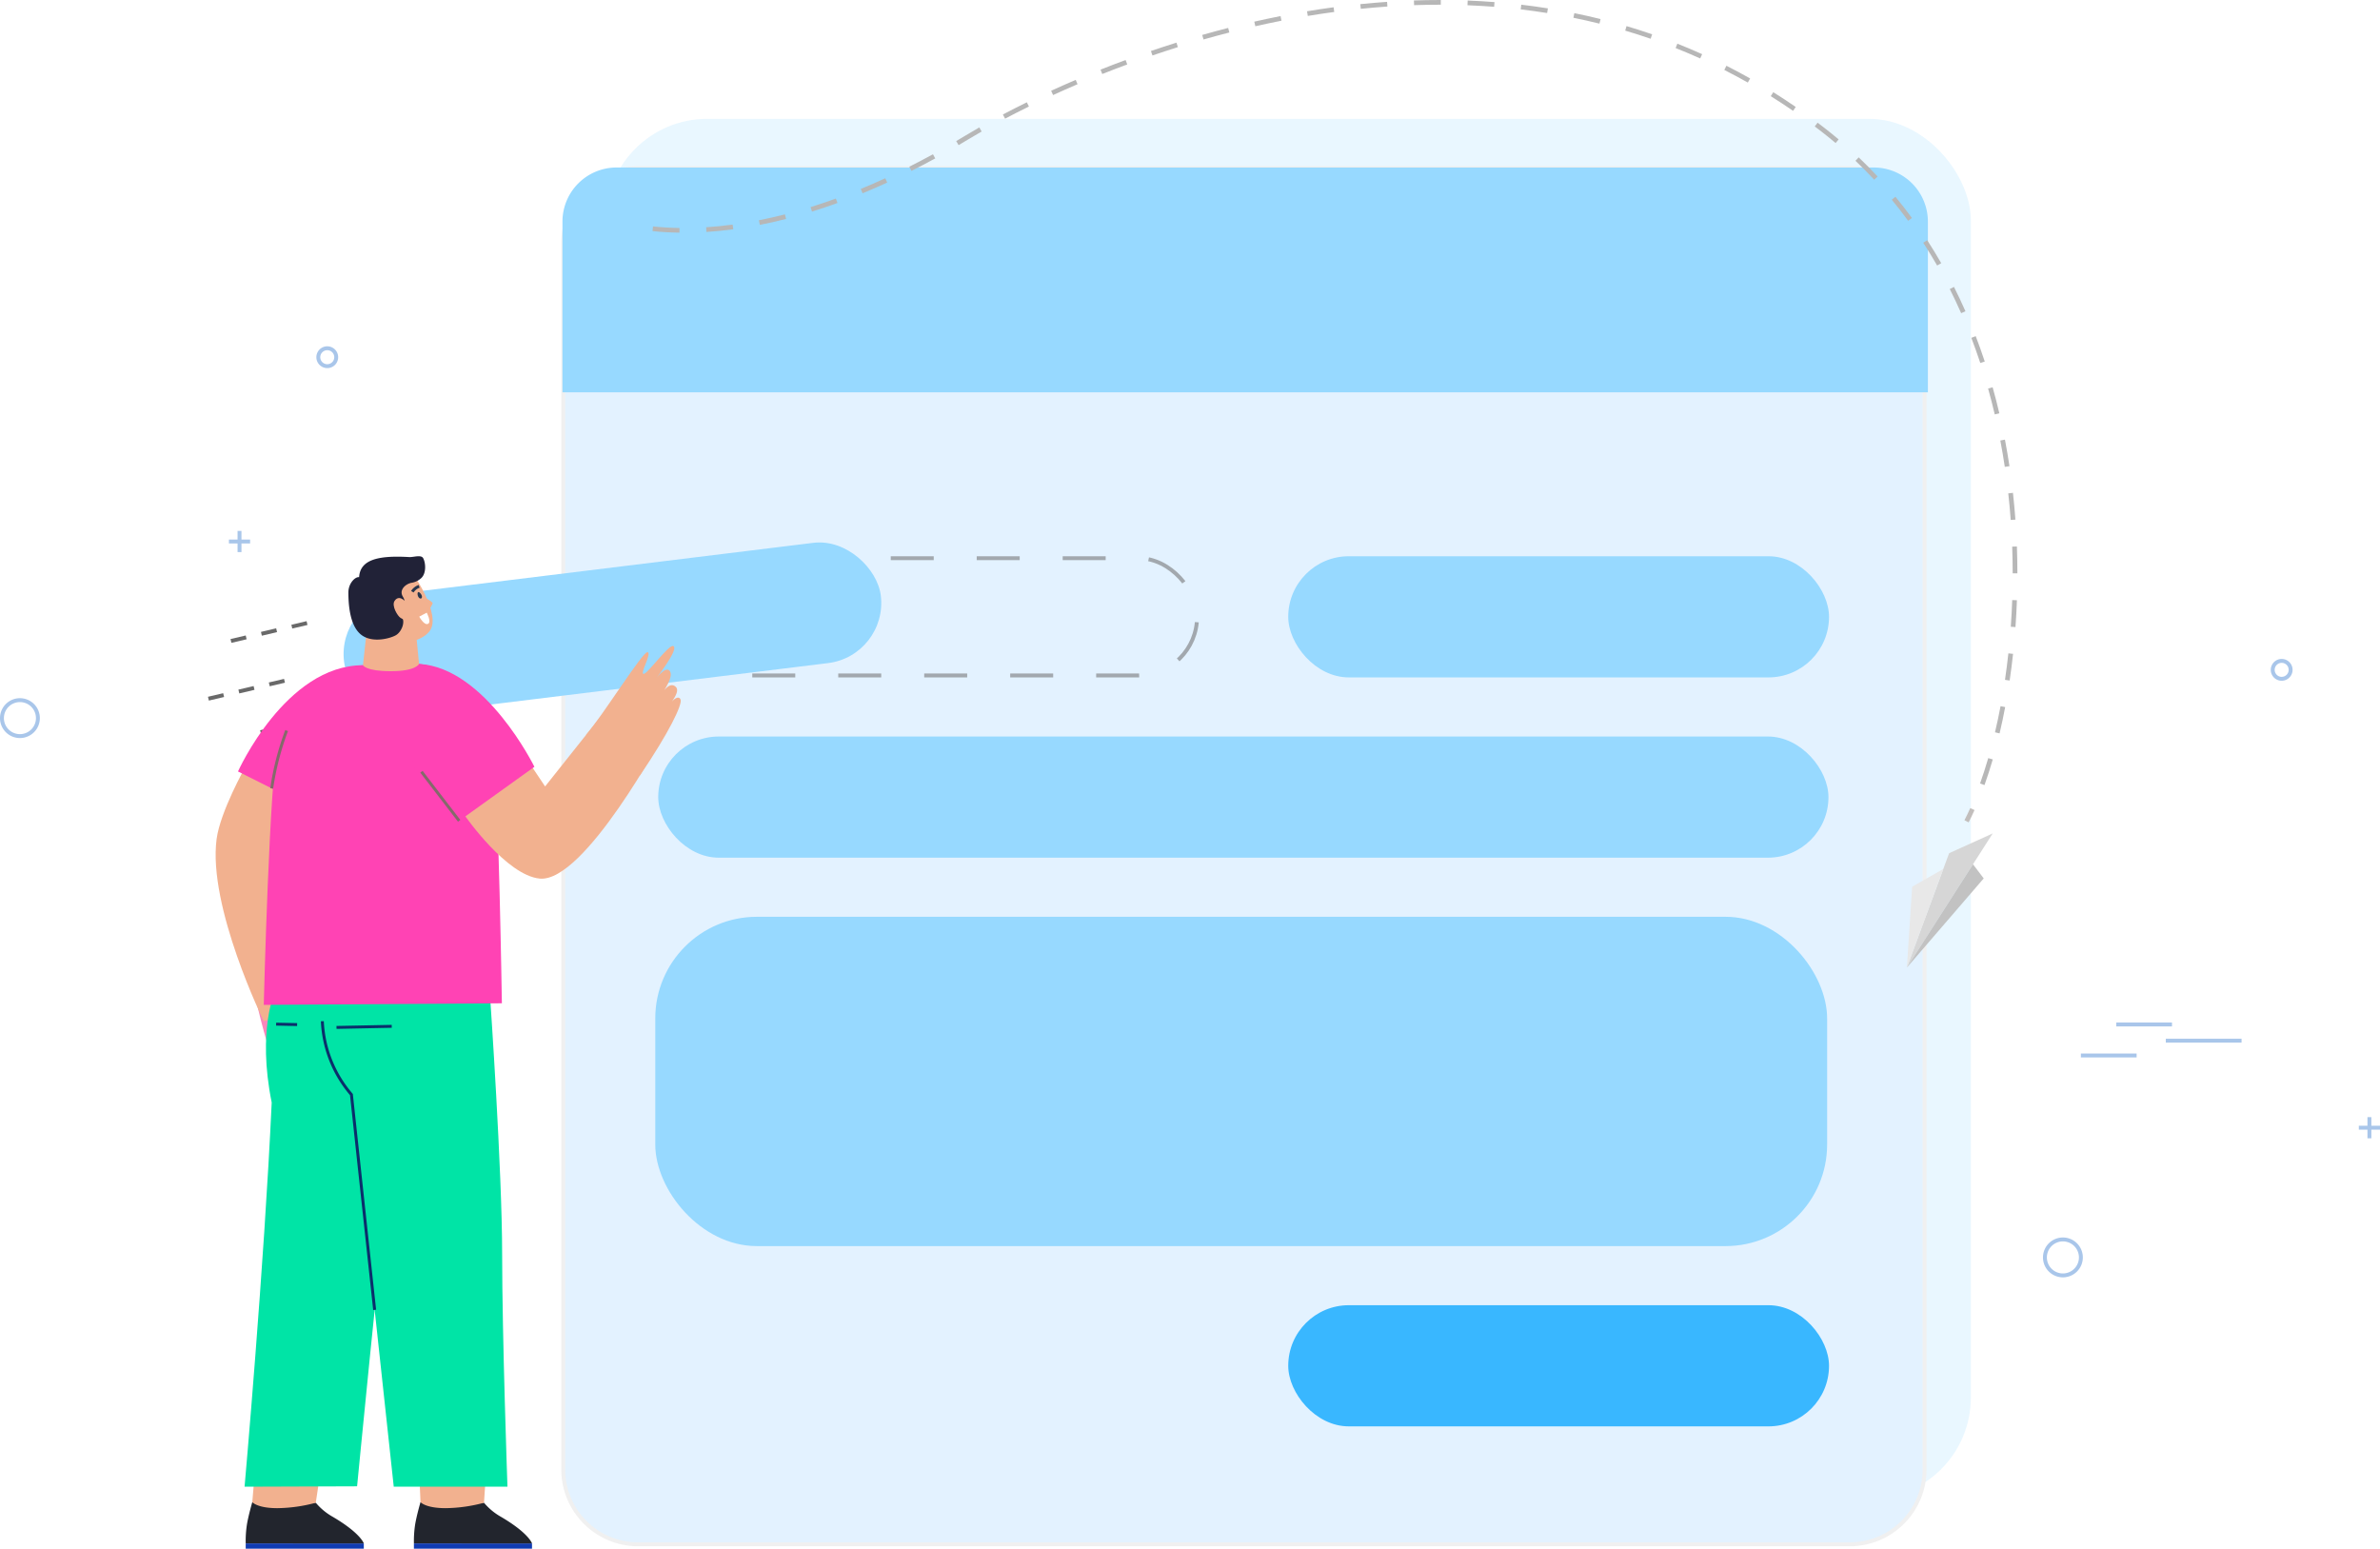 <svg xmlns="http://www.w3.org/2000/svg" xmlns:xlink="http://www.w3.org/1999/xlink" width="609.045" height="396.296" viewBox="0 0 609.045 396.296">
  <defs>
    <filter id="Rectangle_2120" x="77.152" y="128.016" width="159.136" height="65.639" filterUnits="userSpaceOnUse">
      <feOffset dy="3" input="SourceAlpha"/>
      <feGaussianBlur stdDeviation="3" result="blur"/>
      <feFlood flood-opacity="0.161"/>
      <feComposite operator="in" in2="blur"/>
      <feComposite in="SourceGraphic"/>
    </filter>
    <clipPath id="clip-path">
      <rect id="Rectangle_2127" data-name="Rectangle 2127" width="119.02" height="253.963" fill="none"/>
    </clipPath>
  </defs>
  <g id="Group_3468" data-name="Group 3468" transform="translate(-1012.038 -1216.901)">
    <rect id="Rectangle_2119" data-name="Rectangle 2119" width="349.375" height="353.156" rx="26" transform="translate(1167.012 1247.314)" fill="rgba(151,217,255,0.21)"/>
    <g id="Path_19920" data-name="Path 19920" transform="translate(1155.669 1259.414)" fill="#e3f2ff">
      <path d="M 329.713 352.656 L 19.662 352.656 C 17.075 352.656 14.565 352.149 12.203 351.15 C 9.922 350.185 7.872 348.803 6.112 347.043 C 4.352 345.283 2.971 343.234 2.006 340.952 C 1.007 338.59 0.5 336.081 0.5 333.494 L 0.5 19.662 C 0.5 17.075 1.007 14.565 2.006 12.203 C 2.971 9.922 4.352 7.872 6.112 6.112 C 7.872 4.352 9.922 2.971 12.203 2.006 C 14.565 1.007 17.075 0.5 19.662 0.5 L 329.713 0.5 C 332.3 0.5 334.809 1.007 337.171 2.006 C 339.453 2.971 341.502 4.352 343.262 6.112 C 345.022 7.872 346.404 9.922 347.369 12.203 C 348.368 14.565 348.875 17.075 348.875 19.662 L 348.875 333.494 C 348.875 336.081 348.368 338.59 347.369 340.952 C 346.404 343.234 345.022 345.283 343.262 347.043 C 341.502 348.803 339.453 350.185 337.171 351.15 C 334.809 352.149 332.3 352.656 329.713 352.656 Z" stroke="none"/>
      <path d="M 19.662 1 C 17.142 1 14.698 1.493 12.398 2.466 C 10.176 3.406 8.18 4.752 6.466 6.466 C 4.752 8.18 3.406 10.176 2.466 12.398 C 1.493 14.698 1 17.142 1 19.662 L 1 333.494 C 1 336.014 1.493 338.458 2.466 340.758 C 3.406 342.98 4.752 344.976 6.466 346.69 C 8.18 348.404 10.176 349.75 12.398 350.69 C 14.698 351.662 17.142 352.156 19.662 352.156 L 329.713 352.156 C 332.233 352.156 334.676 351.662 336.976 350.69 C 339.199 349.75 341.194 348.404 342.909 346.69 C 344.623 344.976 345.969 342.98 346.908 340.758 C 347.881 338.458 348.375 336.014 348.375 333.494 L 348.375 19.662 C 348.375 17.142 347.881 14.698 346.908 12.398 C 345.969 10.176 344.623 8.18 342.909 6.466 C 341.194 4.752 339.199 3.406 336.976 2.466 C 334.676 1.493 332.233 1 329.713 1 L 19.662 1 M 19.662 -3.0517578125e-05 L 329.713 -3.0517578125e-05 C 340.572 -3.0517578125e-05 349.375 8.803 349.375 19.662 L 349.375 333.494 C 349.375 344.353 340.572 353.156 329.713 353.156 L 19.662 353.156 C 8.803 353.156 0 344.353 0 333.494 L 0 19.662 C 0 8.803 8.803 -3.0517578125e-05 19.662 -3.0517578125e-05 Z" stroke="none" fill="#f0f0f0"/>
    </g>
    <path id="Path_19921" data-name="Path 19921" d="M13.849,0H335.566a13.849,13.849,0,0,1,13.849,13.849V57.526H0V13.849A13.849,13.849,0,0,1,13.849,0Z" transform="translate(1155.972 1259.762)" fill="#97d9ff"/>
    <g id="Rectangle_2129" data-name="Rectangle 2129" transform="translate(1180.479 1359.235)" fill="none" stroke="rgba(112,112,112,0.57)" stroke-width="1" stroke-dasharray="11">
      <rect width="138.389" height="31.005" rx="15.503" stroke="none"/>
      <rect x="0.5" y="0.5" width="137.389" height="30.005" rx="15.003" fill="none"/>
    </g>
    <g transform="matrix(1, 0, 0, 1, 1012.04, 1216.9)" filter="url(#Rectangle_2120)">
      <rect id="Rectangle_2120-2" data-name="Rectangle 2120" width="138.389" height="31.005" rx="15.503" transform="translate(86.15 150.88) rotate(-7)" fill="#97d9ff"/>
    </g>
    <rect id="Rectangle_2121" data-name="Rectangle 2121" width="299.464" height="31.005" rx="15.503" transform="translate(1180.479 1405.364)" fill="#97d9ff"/>
    <rect id="Rectangle_2123" data-name="Rectangle 2123" width="138.389" height="31.005" rx="15.503" transform="translate(1341.699 1359.235)" fill="#97d9ff"/>
    <rect id="Rectangle_2128" data-name="Rectangle 2128" width="138.389" height="31.005" rx="15.503" transform="translate(1341.699 1550.884)" fill="#39b7ff"/>
    <rect id="Rectangle_2124" data-name="Rectangle 2124" width="299.879" height="84.266" rx="26" transform="translate(1179.723 1451.494)" fill="#97d9ff"/>
    <path id="Path_19922" data-name="Path 19922" d="M0,1.678,20.106,0" transform="matrix(0.998, 0.07, -0.07, 0.998, 1108.518, 1517.495)" fill="none" stroke="#000" stroke-width="1" stroke-dasharray="4"/>
    <path id="Path_19923" data-name="Path 19923" d="M0,0,20.106,1.678" transform="matrix(-0.951, 0.309, -0.309, -0.951, 1090.61, 1376.334)" fill="none" stroke="#696969" stroke-width="1" stroke-dasharray="4"/>
    <path id="Path_19924" data-name="Path 19924" d="M0,1.678,20.106,0" transform="matrix(0.998, 0.07, -0.07, 0.998, 1106.672, 1543.898)" fill="none" stroke="#000" stroke-width="1" stroke-dasharray="4"/>
    <path id="Path_19925" data-name="Path 19925" d="M0,0,20.106,1.678" transform="matrix(-0.951, 0.309, -0.309, -0.951, 1098.19, 1399.664)" fill="none" stroke="#696969" stroke-width="1" stroke-dasharray="4"/>
    <path id="Path_19926" data-name="Path 19926" d="M0,1.678,20.106,0" transform="matrix(0.998, 0.07, -0.07, 0.998, 1101.587, 1529.897)" fill="none" stroke="#000" stroke-width="1" stroke-dasharray="4"/>
    <path id="Path_19927" data-name="Path 19927" d="M0,0,20.106,1.678" transform="matrix(-0.951, 0.309, -0.309, -0.951, 1084.839, 1391.105)" fill="none" stroke="#696969" stroke-width="1" stroke-dasharray="4"/>
    <g id="Group_3360" data-name="Group 3360" transform="translate(1067.219 1359.235)">
      <g id="Group_3359" data-name="Group 3359" clip-path="url(#clip-path)">
        <path id="Path_19928" data-name="Path 19928" d="M113.7,116.713c.451,3.982,3.649,15.3,2.98,15.778s-1.848-3.495-2.326-3,.921,6.72.126,7.014c-1.078.4-2.169-6.055-2.169-6.055s.842,7.129-.193,7.2c-.734.054-1.626-5.358-2.227-7.383.371,2.277.536,6.039-.227,6.079s-1.443-3.632-2.119-6.417c.259,1.778.557,5.036-.146,5.106s-2.993-8.742-4.824-17.122" transform="translate(-93.112 -8.203)" fill="#f886bc"/>
        <path id="Path_19929" data-name="Path 19929" d="M107.772,57.954S101.329,69.4,100.4,76.427c-2.293,17.308,12.068,46.626,12.068,46.626S122.9,120.206,122.9,118.9s-7.273-32.115-7.273-32.115L126.059,62.7" transform="translate(-100.15 -4.073)" fill="#f2b18f"/>
        <path id="Path_19930" data-name="Path 19930" d="M73.333,17.524l-1.4,12.906s7.739,6.561,14.585-.789l-.837-8.495Z" transform="translate(-34.375 -1.232)" fill="#f2b18f"/>
        <path id="Path_19931" data-name="Path 19931" d="M79.624,3.616S88,15.153,84.579,19.476c-2.524,3.191-9.148,3.553-11.2,2.3-.441-2.362-5.87-10.171-5-11.909,3.327-6.64,11.239-6.25,11.239-6.25" transform="translate(-29.87 -0.254)" fill="#f2b18f"/>
        <path id="Path_19932" data-name="Path 19932" d="M73.09,5.358C73.36,1,77.661-.281,85.915.212c1.105.066,3.072-.684,3.582.3.672,1.291.791,3.9-.506,5.079a4.755,4.755,0,0,1-2.583,1.22c-1.5.35-3.02,1.774-2.224,3.34.208.41.7,1.106.39,1.444a4.414,4.414,0,0,1-.9.47c-.593.318-.556,1.221-.186,1.784s.2,1.187.577,1.749c.882,1.329-.165,3.78-1.538,4.593-1.214.72-5.2,1.921-8.114.409-2.53-1.311-4.049-4.88-4.068-11.3-.008-2.46,1.821-4.111,2.74-3.944" transform="translate(-36.375 0)" fill="#212237"/>
        <path id="Path_19933" data-name="Path 19933" d="M77.309,12.755c-1.36-1.725-2.462-1.45-3.062-.5-.8,1.263.805,3.888,1.554,4.336,1.516.908,2.745.813,2.862-.419" transform="translate(-28.468 -0.808)" fill="#f2b18f"/>
        <path id="Path_19934" data-name="Path 19934" d="M71.753,10c.389.324.754.912.539,1.344a.3.3,0,0,1-.312.167c-.873-.086-1.039-2.189-.227-1.512" transform="translate(-19.555 -0.693)" fill="#28364c"/>
        <path id="Path_19935" data-name="Path 19935" d="M73.742,8.288a3.235,3.235,0,0,0-1.75,1.376" transform="translate(-21.653 -0.583)" fill="none" stroke="#28364c" stroke-miterlimit="10" stroke-width="0.75"/>
        <path id="Path_19936" data-name="Path 19936" d="M69.181,16.549l1.913-1.024s1.256,2.35.365,2.847c-.985.548-2.279-1.823-2.279-1.823" transform="translate(-17.077 -1.091)" fill="#fff"/>
        <rect id="Rectangle_2125" data-name="Rectangle 2125" width="30.222" height="1.354" transform="translate(50.739 252.598)" fill="#103bb2"/>
        <path id="Path_19937" data-name="Path 19937" d="M45.243,259.68l-2.615.616s-1,3.416-1.384,5.794a27.849,27.849,0,0,0-.3,4.747l30.222.023s-.79-2.62-8-6.844a15.76,15.76,0,0,1-4.289-3.568Z" transform="translate(9.798 -18.251)" fill="#22252d"/>
        <path id="Path_19938" data-name="Path 19938" d="M53.063,247.693l.5,11.49s1.268,1.534,6.4,1.538a39.231,39.231,0,0,0,9.847-1.386l1.013-15.5" transform="translate(-1.134 -17.138)" fill="#f2b18f"/>
        <rect id="Rectangle_2126" data-name="Rectangle 2126" width="30.222" height="1.354" transform="translate(7.694 252.598)" fill="#103bb2"/>
        <path id="Path_19939" data-name="Path 19939" d="M91.543,259.68l-2.615.616s-1,3.416-1.384,5.794a27.848,27.848,0,0,0-.3,4.747l30.222.023s-.79-2.62-8-6.844a15.76,15.76,0,0,1-4.289-3.568Z" transform="translate(-79.548 -18.251)" fill="#22252d"/>
        <path id="Path_19940" data-name="Path 19940" d="M98.968,247.224l-1.019,11.959s1.268,1.535,6.4,1.539a39.27,39.27,0,0,0,9.847-1.386l2.329-15.5" transform="translate(-88.569 -17.138)" fill="#f2b18f"/>
        <path id="Path_19941" data-name="Path 19941" d="M80.084,116.651s-4.714,9.816-.926,28.6c-1.927,41.935-6.942,98.31-6.942,98.31l28.794-.1s5.87-60.6,9.361-90.8c3.888-33.639,6.319-74.835,6.319-74.835" transform="translate(-64.811 -5.47)" fill="#00e4a6"/>
        <path id="Path_19943" data-name="Path 19943" d="M90.645,119.652s3.06,44.209,3.06,65.425,1.362,59.6,1.362,59.6h-29.1L55.133,144.334c-8.869-10.623-8.221-33.673-6.085-42.649L77.907,93.8Z" transform="translate(-20.388 -6.593)" fill="#00e4a6"/>
        <path id="Path_19944" data-name="Path 19944" d="M97.635,201.838l-5.946-55.1a30.854,30.854,0,0,1-7.439-18.762" transform="translate(-56.944 -8.995)" fill="none" stroke="#0b2e6b" stroke-miterlimit="10" stroke-width="0.75"/>
        <line id="Line_66" data-name="Line 66" x1="14.136" y2="0.283" transform="translate(30.93 120.286)" fill="none" stroke="#0b2e6b" stroke-miterlimit="10" stroke-width="0.75"/>
        <line id="Line_67" data-name="Line 67" x1="5.375" y1="0.112" transform="translate(15.478 119.729)" fill="none" stroke="#0b2e6b" stroke-miterlimit="10" stroke-width="0.75"/>
        <path id="Path_19945" data-name="Path 19945" d="M0,47.453c3.947-4.464,14.535-21.439,15.726-21.172s-2.017,5.522-1,5.559,6.5-7.712,7.616-7.127c1.515.793-4.523,8.429-4.523,8.429S20.186,29.9,21.3,30.965c.79.757.373,2.345-1.263,5.026,1.1-1.372,2.135-1.615,2.939-.813s.007,2.258-.975,3.737c.775-.969,1.906-1.456,2.2-.446.379,1.32-2.824,8.172-10.4,19.346" transform="translate(94.793 -1.735)" fill="#f2b18f"/>
        <path id="Path_19946" data-name="Path 19946" d="M74.612,29.968s-16.676.7-21.677,19.679c-2.255,8.557-3.707,67.237-3.707,67.237l60.936-.407s-.812-53.05-2.175-64.536c-2.491-20.991-19.018-22.3-19.018-22.3S88.218,31.5,81.759,31.5s-7.147-1.529-7.147-1.529" transform="translate(-36.912 -2.083)" fill="#ff43b4"/>
        <path id="Path_19947" data-name="Path 19947" d="M119.448,29.993c-19.793,0-31.98,27.188-31.98,27.188l12.446,6.25" transform="translate(-81.748 -2.108)" fill="#ff43b4"/>
        <path id="Path_19948" data-name="Path 19948" d="M4.549,69.239s10.562,15.2,19.09,16.025C35.1,86.372,55.494,48.211,55.494,48.211L42.63,39.522,25.013,61.682,19,52.7" transform="translate(59.297 -2.778)" fill="#f2b18f"/>
        <path id="Path_19949" data-name="Path 19949" d="M42.042,29.641c17.042.937,29.515,26.324,29.515,26.324L51.6,70.287,40.277,55.514" transform="translate(10.018 -2.083)" fill="#ff43b4"/>
        <line id="Line_68" data-name="Line 68" x1="9.652" y1="12.555" transform="translate(52.67 55.145)" fill="none" stroke="#846a6a" stroke-miterlimit="10" stroke-width="0.75"/>
        <path id="Path_19950" data-name="Path 19950" d="M108.479,62.778a71.484,71.484,0,0,1,3.818-14.8" transform="translate(-94.132 -3.372)" fill="none" stroke="#846a6a" stroke-miterlimit="10" stroke-width="0.75"/>
        <path id="Path_19951" data-name="Path 19951" d="M68.29,11.052s2.745,1.318,2.607,1.821a9.937,9.937,0,0,1-.96,1.721" transform="translate(-15.371 -0.777)" fill="#f2b18f"/>
      </g>
    </g>
    <g id="Group_3446" data-name="Group 3446" transform="translate(1179.018 1216.902)">
      <path id="Path_20207" data-name="Path 20207" d="M4.737,194.438,26.7,160.116l-11.158,5.059Z" transform="translate(316.259 53.147)" fill="#d6d6d6"/>
      <path id="Path_20208" data-name="Path 20208" d="M14.232,192.174l1.34-20.686,7.981-4.55Z" transform="translate(306.764 55.411)" fill="#e8e8e8"/>
      <path id="Path_20209" data-name="Path 20209" d="M23.385,166.041l2.744,3.615L6.47,192.471Z" transform="translate(314.527 55.114)" fill="#c2c2c2"/>
      <path id="Path_20210" data-name="Path 20210" d="M340.857,200.886c.742-2.079,1.454-4.287,2.114-6.562l-1.158-.336c-.654,2.252-1.357,4.437-2.091,6.492Zm3.861-13.226c.516-2.184,1-4.451,1.43-6.734l-1.184-.225c-.43,2.267-.907,4.515-1.42,6.682Zm2.573-13.522c.332-2.24.626-4.537.875-6.826l-1.2-.129c-.248,2.272-.539,4.554-.868,6.78Zm1.493-13.678c.162-2.272.286-4.585.368-6.87l-1.205-.043c-.08,2.272-.2,4.569-.365,6.826Zm-.717-13.748h1.205c0-2.286-.044-4.6-.127-6.879l-1.205.044c.083,2.264.125,4.565.127,6.837m-.5-13.664,1.2-.088c-.168-2.287-.38-4.591-.63-6.853l-1.2.133c.25,2.246.461,4.537.626,6.807m-1.51-13.586,1.192-.178c-.341-2.274-.731-4.558-1.158-6.789l-1.184.228c.424,2.215.811,4.483,1.149,6.74m-2.573-13.427,1.175-.276c-.526-2.242-1.1-4.485-1.718-6.669l-1.16.325c.609,2.168,1.181,4.4,1.7,6.62m-3.7-13.154,1.144-.378c-.722-2.187-1.5-4.369-2.312-6.489l-1.125.432c.806,2.1,1.577,4.268,2.294,6.436m-4.893-12.752,1.1-.486c-.928-2.107-1.918-4.2-2.94-6.232l-1.076.542c1.012,2.01,1.993,4.088,2.913,6.176m-6.146-12.19,1.047-.6c-1.144-2-2.351-3.977-3.59-5.886l-1.011.657c1.225,1.89,2.421,3.851,3.554,5.829M6.9,59.539l.017-1.205c-2.335-.032-4.618-.165-6.789-.4L0,59.135c2.207.236,4.529.37,6.9.4m6.9-.182c2.24-.144,4.55-.374,6.863-.685l-.16-1.193c-2.287.305-4.569.533-6.781.675Zm13.663-1.811c2.21-.436,4.47-.948,6.72-1.524l-.3-1.168c-2.228.57-4.467,1.078-6.653,1.509Zm293.854-1.054.972-.711c-1.356-1.851-2.781-3.681-4.233-5.437l-.93.767c1.437,1.739,2.848,3.55,4.19,5.381M40.809,54.143c2.15-.669,4.345-1.408,6.524-2.2l-.41-1.133c-2.162.785-4.339,1.517-6.472,2.179ZM53.751,49.46c2.082-.858,4.2-1.781,6.308-2.746l-.5-1.1c-2.088.959-4.2,1.877-6.265,2.728Zm258.877-3.472.883-.823c-1.561-1.673-3.193-3.321-4.848-4.9l-.831.874c1.638,1.558,3.253,3.189,4.8,4.846M66.257,43.731c2.014-1.015,4.062-2.091,6.09-3.2l-.579-1.058c-2.015,1.1-4.05,2.171-6.052,3.179Zm12.069-6.593q1.181-.7,2.373-1.417c1.121-.677,2.307-1.373,3.527-2.071l-.6-1.046c-1.228.7-2.421,1.4-3.551,2.086q-1.187.717-2.362,1.409Zm224.428-.545.777-.922c-1.2-1.012-2.441-2.015-3.688-2.981q-.851-.659-1.7-1.3l-.726.963q.847.639,1.693,1.295c1.233.955,2.461,1.947,3.649,2.949M90.224,30.36c1.971-1.042,4.024-2.086,6.1-3.1l-.533-1.082c-2.084,1.024-4.148,2.074-6.13,3.119Zm201.646-2,.683-.994c-1.887-1.3-3.823-2.569-5.754-3.776l-.639,1.022c1.917,1.2,3.837,2.459,5.71,3.748M102.508,24.321c2.052-.942,4.16-1.874,6.26-2.773l-.475-1.108c-2.11.9-4.225,1.839-6.287,2.785Zm177.782-3.2.593-1.05c-1.991-1.124-4.033-2.216-6.07-3.247L274.27,17.9c2.019,1.023,4.045,2.107,6.02,3.222m-165.2-2.184c2.11-.839,4.26-1.665,6.392-2.453l-.418-1.131c-2.142.791-4.3,1.621-6.42,2.464Zm153.013-3.982.494-1.1c-2.08-.938-4.213-1.839-6.34-2.683l-.444,1.12c2.108.836,4.225,1.733,6.289,2.661m-140.171-.763c2.156-.737,4.346-1.453,6.505-2.128l-.36-1.151c-2.17.679-4.369,1.4-6.536,2.138ZM141,10.1c2.2-.626,4.419-1.225,6.608-1.785l-.3-1.168c-2.2.562-4.433,1.165-6.64,1.793Zm114.414-.184.393-1.139c-2.155-.745-4.362-1.45-6.556-2.1l-.342,1.156c2.178.643,4.366,1.344,6.505,2.082M154.26,6.714c2.227-.5,4.479-.982,6.694-1.417l-.232-1.183c-2.227.438-4.49.918-6.728,1.424Zm88.059-.669.29-1.169c-2.208-.547-4.467-1.056-6.713-1.512l-.24,1.181c2.23.452,4.471.956,6.662,1.5M167.687,4.077c2.254-.374,4.53-.717,6.765-1.016l-.161-1.2c-2.247.3-4.535.647-6.8,1.023Zm61.249-.746.19-1.191c-2.244-.357-4.538-.674-6.815-.942l-.14,1.2c2.262.265,4.538.579,6.765.935M181.244,2.255c2.274-.232,4.566-.429,6.814-.583l-.084-1.2c-2.26.156-4.567.353-6.854.587Zm34.128-.518.093-1.2C213.2.36,210.891.226,208.6.137l-.047,1.205c2.279.087,4.574.22,6.821.394m-20.486-.418c2.188-.075,4.4-.113,6.56-.113h.274l0-1.205h-.277c-2.178,0-4.4.039-6.6.115Z" transform="translate(0 0)" fill="#b7b7b7"/>
      <path id="Path_20211" data-name="Path 20211" d="M9.309,158.9c.51-1,1.018-2.061,1.508-3.154l-1.1-.493c-.482,1.075-.98,2.118-1.481,3.1Z" transform="translate(327.489 51.533)" fill="#c2bebc"/>
    </g>
    <line id="Line_116" data-name="Line 116" x2="14.263" transform="translate(1553.592 1479.048)" fill="none" stroke="#a9c6ea" stroke-miterlimit="10" stroke-width="1"/>
    <line id="Line_117" data-name="Line 117" x2="14.263" transform="translate(1544.538 1486.981)" fill="none" stroke="#a9c6ea" stroke-miterlimit="10" stroke-width="1"/>
    <line id="Line_118" data-name="Line 118" x2="19.382" transform="translate(1566.274 1483.197)" fill="none" stroke="#a9c6ea" stroke-miterlimit="10" stroke-width="1"/>
    <path id="Path_20259" data-name="Path 20259" d="M615.131,131.723a4.6,4.6,0,1,1-4.6-4.6A4.6,4.6,0,0,1,615.131,131.723Z" transform="translate(929.407 1406.933)" fill="none" stroke="#a9c6ea" stroke-miterlimit="10" stroke-width="1"/>
    <path id="Path_20260" data-name="Path 20260" d="M605.924,131.723a4.6,4.6,0,1,0,4.6-4.6A4.6,4.6,0,0,0,605.924,131.723Z" transform="translate(406.614 1268.933)" fill="none" stroke="#a9c6ea" stroke-miterlimit="10" stroke-width="1"/>
    <path id="Path_20261" data-name="Path 20261" d="M534.177,39.372a2.29,2.29,0,1,1-2.29-2.29A2.29,2.29,0,0,1,534.177,39.372Z" transform="translate(1064.034 1348.933)" fill="none" stroke="#a9c6ea" stroke-miterlimit="10" stroke-width="1"/>
    <path id="Path_20262" data-name="Path 20262" d="M529.6,39.372a2.29,2.29,0,1,0,2.29-2.29A2.29,2.29,0,0,0,529.6,39.372Z" transform="translate(563.896 1268.933)" fill="none" stroke="#a9c6ea" stroke-miterlimit="10" stroke-width="1"/>
    <line id="Line_119" data-name="Line 119" y2="5.42" transform="translate(1618.373 1502.754)" fill="none" stroke="#a9c6ea" stroke-miterlimit="10" stroke-width="1"/>
    <line id="Line_120" data-name="Line 120" y2="5.42" transform="translate(1073.33 1352.754)" fill="none" stroke="#a9c6ea" stroke-miterlimit="10" stroke-width="1"/>
    <line id="Line_121" data-name="Line 121" x1="5.42" transform="translate(1615.663 1505.464)" fill="none" stroke="#a9c6ea" stroke-miterlimit="10" stroke-width="1"/>
    <line id="Line_122" data-name="Line 122" x2="5.42" transform="translate(1070.62 1355.464)" fill="none" stroke="#a9c6ea" stroke-miterlimit="10" stroke-width="1"/>
  </g>
</svg>
